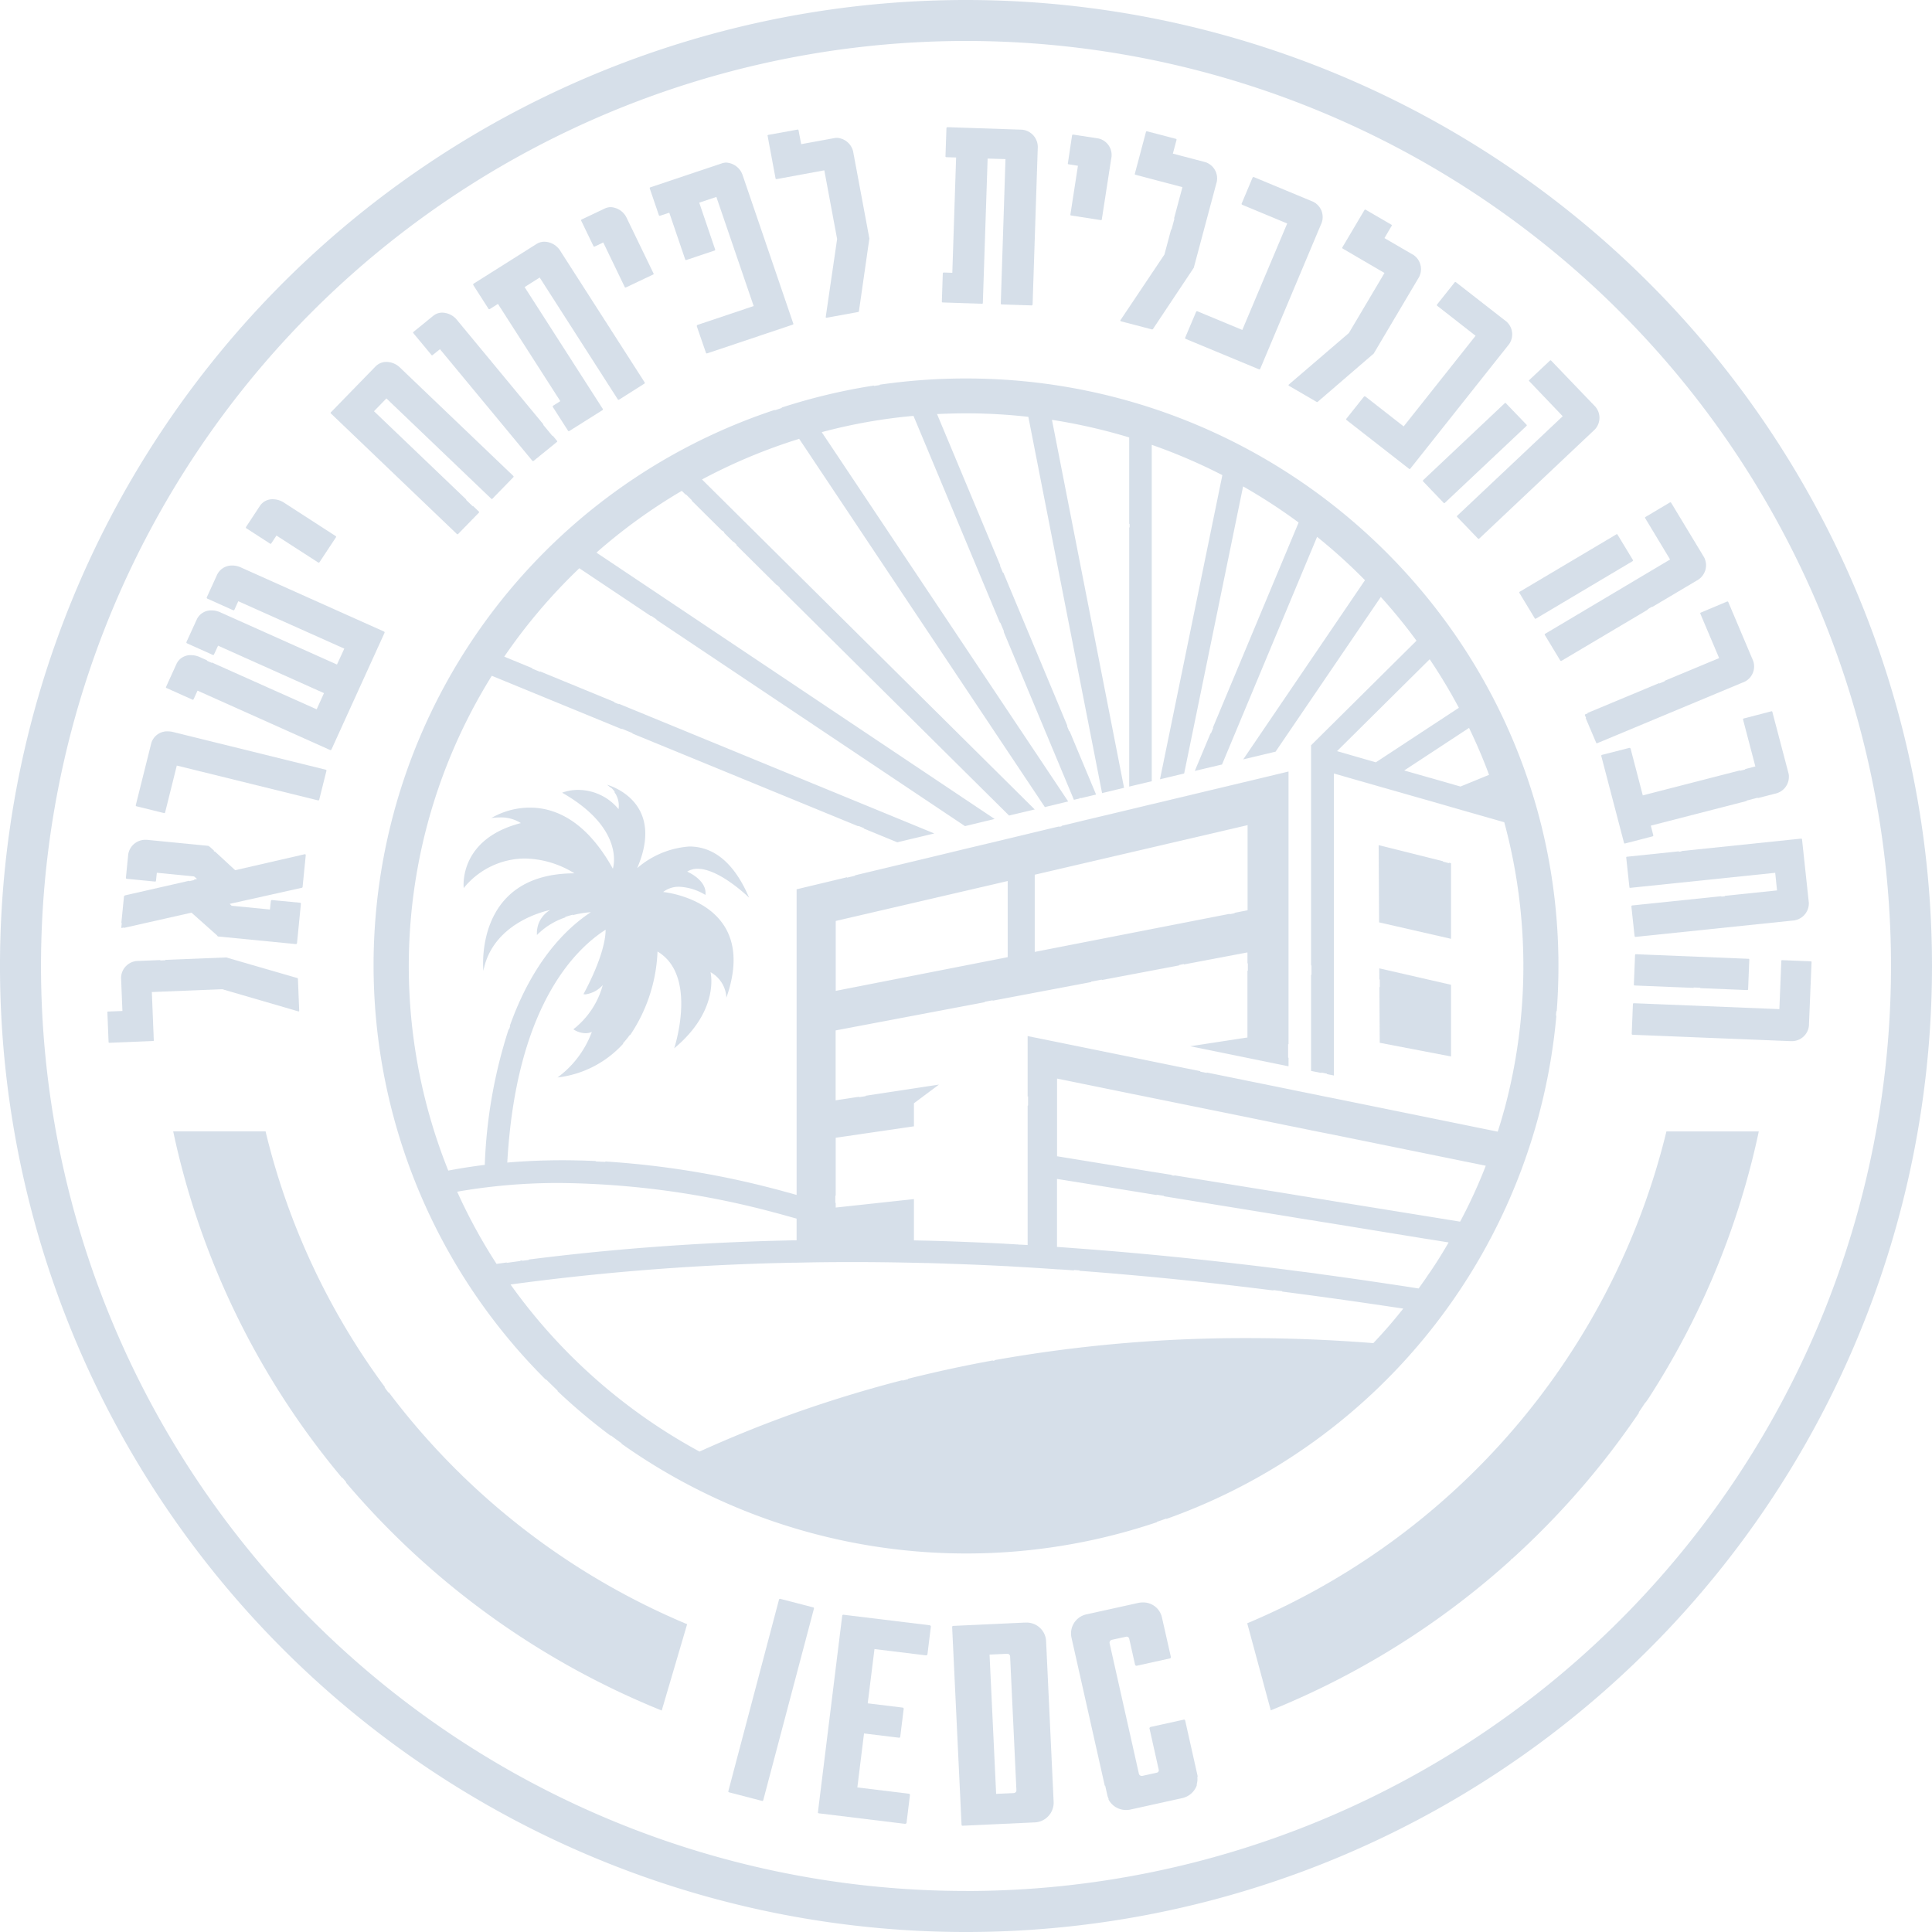 <?xml version="1.0" encoding="UTF-8"?> <svg xmlns="http://www.w3.org/2000/svg" width="199.743" height="199.743" viewBox="0 0 199.743 199.743"><g id="Group_83" data-name="Group 83" transform="translate(-64.736 -99.278)" opacity="0.188"><g id="Group_82" data-name="Group 82" transform="translate(103.353 138.411)"><path id="Path_305" data-name="Path 305" d="M216.285,194.327q.18-2.325.181-4.7c0-33.5-27.479-60.74-61.248-60.74a62.069,62.069,0,0,0-8.92.642v.042l-.037.005-.515.078-.037.005-.011-.036v-.005a61.241,61.241,0,0,0-9.535,2.276v.02l0,.026-.025.008c-.215.07-.428.141-.644.214l-.046.016-.008-.042a60.473,60.473,0,0,0-23.643,100.291l-.005-.065.082.082c.361.358.732.719,1.1,1.072l.013.011v.017l.005.046a61.366,61.366,0,0,0,5.483,4.608l0,0,.025-.029.032.022c.349.26.7.519,1.053.768l.025.017-.009.029-.005.013a61.649,61.649,0,0,0,55.355,8.116v0l-.008-.037.036-.012c.3-.1.595-.2.889-.309l.057-.021v.045a60.962,60.962,0,0,0,40.326-52.029l-.042-.009c.011-.122.04-.492.04-.492Zm-6.993-24.461-2.955,1.21-2.786-.8-.317-.092h-.019l-2.693-.768,6.7-4.4Q208.37,167.383,209.292,169.866Zm-3.123-6.931-8.581,5.637-1.9-.546-1.788-.517-.326-.092,9.579-9.5A56.882,56.882,0,0,1,206.169,162.935Zm-98.437,57.39.009-.045-.959.133c-.037.009-.065.009-.1.018a56.182,56.182,0,0,1-4.073-7.466,60.731,60.731,0,0,1,10.66-.9,88.726,88.726,0,0,1,22.1,3.043c.4.1.782.213,1.164.315.4.111.793.222,1.165.324v2.245c-.392,0-.784.009-1.165.018l-1.164.028c-8.662.244-17.156.893-25.361,1.941v.012l-.007.032-.661.085.012-.044-.219.028v.044l-.038,0-1.306.176Zm92.455,5.014c-.9,1.136-1.863,2.228-2.861,3.281-4.114-.324-8.477-.519-13.041-.519a147.318,147.318,0,0,0-26.1,2.272l-.009.024-.008.022-.152.028-.016-.013-.025-.022q-4.333.787-8.753,1.892v.044l-.032.008-.507.129-.024.005-.017-.017-.015-.019q-5.179,1.33-10.434,3.153l-.018.007v0q-5.241,1.831-10.511,4.217a57.828,57.828,0,0,1-19.54-17.272,254.539,254.539,0,0,1,27.247-2.208l1.164-.028c.391-.009.782-.018,1.164-.018,1.911-.046,3.8-.065,5.685-.065q3.243,0,6.449.074l1.4.028c.681.018,1.352.037,2.023.065,2.022.065,4.016.148,6,.25h.046l1.4.083c1.323.074,2.627.157,3.931.25.588.026,1.166.07,1.743.115v-.042l.045,0,.526.038.007.03,0,.013c1.694.128,3.374.263,5.037.414q5.717.5,11.191,1.155,1.923.226,3.812.464l0-.042.912.116v.042c4.307.552,8.482,1.147,12.513,1.758A3.506,3.506,0,0,1,200.187,225.338Zm3.318-4.527c-.066.1-.131.194-.2.3q-.3.428-.588.859c-.233.333-.465.665-.708,1l-1.173-.185c-1.724-.259-3.56-.535-5.5-.813-1.052-.148-2.142-.305-3.261-.453l-1.164-.167h-.028c-.382-.055-.773-.1-1.165-.148-.233-.028-.465-.065-.7-.091q-2.767-.361-5.72-.7c-1.324-.157-2.684-.305-4.063-.453-4.062-.433-8.349-.831-12.813-1.155-.6-.046-1.192-.093-1.8-.13v-7.031l1.78.285h.009l8.513,1.382v0l.009-.038.757.123-.011.041,12.872,2.09,1.164.194,1.165.185h.028l1.164.193,1.166.185,9.411,1.534,1.24.194,1.221.2C204.6,219.091,204.073,219.96,203.505,220.811Zm2.795-4.751-1.2-.193-1.22-.2-10.632-1.719-1.166-.194-1.164-.185-.028-.009-1.165-.185-1.164-.193-11.794-1.908-.024.024-.016.013-.23-.038-.011-.015-.021-.033-1.444-.234H175L164.629,209.3v-8.03l7.977,1.627h.009l11.7,2.375,4.24.87,1.164.231,1.165.24.028.009,2.33.461,12.943,2.634.447.093,1.155.231,1.166.241A53.138,53.138,0,0,1,206.3,216.06Zm4.547-11.523c-.2.748-.419,1.488-.661,2.217l-1.147-.23-1.136-.231-.811-.167-13.846-2.819-.466-.092-.7-.139-.474-.1-.69-.139-.028-.009-.429-.083-.139-.028-.038-.009-.559-.111-1.164-.241-4.24-.859-.893-.185h-.011l-3.3-.669-.007.042-.678-.137V200.5l-1.258-.255-.251-.046-6.159-1.257-10.175-2.069v6.246h.009l.033.008v.916l-.015.013-.028.022v14.4c-.289-.017-.588-.036-.885-.045-.094-.009-.186-.02-.28-.02-.373-.026-.745-.045-1.118-.063a.083.083,0,0,1-.046-.009c-2.628-.13-5.3-.241-8.024-.315l-1.4-.028v-4.27l-7.93.859h-.009l-.149.018v-.472a.154.154,0,0,1-.029-.022l-.013-.012v-.682l.005-.009a.464.464,0,0,1,.037-.061v-5.958l8.088-1.183v-2.384l.559-.416,2.031-1.516-7.6,1.158.054.034-.7.106-.016-.015-.024-.022-2.4.366v-7.227l15.421-2.919-.009-.041.815-.155.005.042,10.194-1.929-.013-.041,1.114-.21-.017.046,8-1.513v-.044l.5-.1-.009.045,6.575-1.245v1.127l.013,0,.03.009v.758l-.044-.02v6.92l-5.916.905L188.559,200v-.873a.319.319,0,0,1-.032-.029l-.011-.012v-1.36l.013-.013c.009-.008.02-.015.029-.021V169.523l-.54.13-2.73.657-3.355.8-1.351.324h-.009l-2.805.674-.513.12-2.5.6-.336.074-2.33.563-.085.018-2.273.546-.168.037-2.293.546-.139.036-2.023.488,0,.02-.005.026-.223.054-.016-.009-.029-.024-.114.028-.485.111-2.646.637-.811.194-3.075.74-2.116.5-3.829.925-8.029,1.92.03.037-.842.2-.008-.041L137.7,181.7V213.3c-.383-.11-.765-.222-1.165-.322-.382-.111-.764-.213-1.164-.315a91.7,91.7,0,0,0-17.452-2.823l.013.044-.062,0c-.293-.017-.589-.033-.885-.046h-.012l-.011-.007a.292.292,0,0,0-.049-.028l-.025-.012q-1.673-.075-3.384-.078c-1.882,0-3.793.074-5.715.238.9-15.987,6.9-21.985,10.166-24.072-.009,2.615-2.293,6.663-2.293,6.663a1.185,1.185,0,0,0,.225.021,2.964,2.964,0,0,0,1.771-.954,8.674,8.674,0,0,1-3.038,4.564,2.3,2.3,0,0,0,1.249.406,1.54,1.54,0,0,0,.661-.137,10.221,10.221,0,0,1-3.549,4.714,10.854,10.854,0,0,0,6.8-3.5l-.036-.021.033-.038c.233-.26.457-.539.669-.826l.017-.025.03.009.012,0a16.589,16.589,0,0,0,2.816-8.621c4.211,2.5,1.723,10.008,1.723,10.008,4.762-3.955,3.756-7.873,3.756-7.873a3.173,3.173,0,0,1,1.64,2.643c3.514-10.018-6.541-10.932-6.541-10.932a2.665,2.665,0,0,1,1.673-.542,5.69,5.69,0,0,1,2.7.847c.2-1.534-1.882-2.412-1.882-2.412a1.97,1.97,0,0,1,1.08-.293c2.272,0,5.321,2.99,5.321,2.99-1.744-4.106-4.074-5.294-6.187-5.294a9.258,9.258,0,0,0-5.386,2.236c3.029-7.023-3.121-8.622-3.121-8.622.116.085.221.17.317.256a.856.856,0,0,1,.2.133,3,3,0,0,1,.264.317l.02.029-.024.025-.008.007a2.386,2.386,0,0,1,.425,1.755,5.424,5.424,0,0,0-4.144-1.987,4.764,4.764,0,0,0-1.69.288c6.626,3.779,5.246,7.855,5.246,7.855-2.823-5.084-6.081-6.312-8.575-6.312a7.989,7.989,0,0,0-4,1.082,5.752,5.752,0,0,1,.856-.065,3.828,3.828,0,0,1,2.209.581c-6.532,1.682-5.908,6.718-5.908,6.718a8.208,8.208,0,0,1,6.309-3.055,10.013,10.013,0,0,1,5.134,1.532c-10.483.017-9.411,10.081-9.411,10.081,1-5.193,6.9-6.285,6.9-6.285a2.745,2.745,0,0,0-1.36,2.579,7.482,7.482,0,0,1,2.964-1.829l-.081-.018.143-.048q.289-.1.593-.178l.106-.028-.034.054a10.774,10.774,0,0,1,1.882-.311c-2.509,1.65-6,5.031-8.391,11.787l.05-.015-.124.357-.037-.022a51.232,51.232,0,0,0-2.466,14.018c-1.258.157-2.516.35-3.774.591a56.781,56.781,0,0,1,4.5-51.157l13.426,5.513,0-.005.019-.032,1.1.453-.008.034v.008l23.347,9.587h0l.017-.038.571.235-.007.034v.008l3.454,1.419,3.83-.914-32.623-13.411-.009.042-.46-.189.009-.034v-.008l-7.678-3.156.013.052-.821-.337,0-.024,0-.025-2.893-1.189a57.63,57.63,0,0,1,7.762-9.139l7.4,4.946.007-.007.024-.022.548.366-.007.029,0,.015,31.9,21.333,3.066-.739-41.168-27.539a57.21,57.21,0,0,1,8.825-6.385l.418.415,0-.058.622.617-.008.048v0l3.132,3.105.025-.008.022,0,.178.176v.016c0,.013,0,.03,0,.045l.949.941,0,0,.03-.025.3.3-.008.024-.007.022,4.177,4.143,0,0,.03-.022.252.251a.945.945,0,0,1,.046.1l23.675,23.479,2.656-.629-34.4-34.117a57.528,57.528,0,0,1,10.046-4.2l25.4,38.073,2.413-.583L140.3,134.437a56.172,56.172,0,0,1,9.485-1.682l8.939,21.394.038-.016.389.929-.05-.011,7.271,17.4.581-.139v-.044l.085-.02.016.012.026.022,1.584-.377-2.727-6.527a.545.545,0,0,1-.052-.032l-.011-.007-.209-.5.009-.019.017-.026-6.616-15.835-.044.005-.307-.735.033-.018h0l-6.536-15.643c.987-.046,1.985-.074,2.99-.074a57.093,57.093,0,0,1,6.449.361l7.622,38.9,2.274-.546-7.454-38.044a58.517,58.517,0,0,1,7.985,1.82V143.9l.036.05.007.011v.349l-.042-.044v26.817l2.33-.554V135.749a57.264,57.264,0,0,1,7.3,3.132l-6.449,31.447,2.5-.6,6.094-29.682a58.444,58.444,0,0,1,5.74,3.733l-8.873,21.23.049-.009-.248.6-.034-.029-1.628,3.893,2.815-.665,9.83-23.537a57.95,57.95,0,0,1,4.949,4.482l-12.589,18.528,3.346-.8L198.1,151.477A55.454,55.454,0,0,1,201.79,156l-10.9,10.811v22.747l.025.017.017.013v.963l-.042-.022v9.946l.028.009,1.044.207v-.044l.13.025.444.092,0,.037v.005l.716.148V169.727l1.8.518,2.935.84,4.91,1.4h.009l3.588,1.035,4.37,1.247a56.917,56.917,0,0,1-.009,29.765Zm-69.1-12.337v-7.226l16.716-3.881,1.062-.25v7.873Zm20.575-4.029v-7.984h.019l.2-.046,19.093-4.444.391-.092,2.3-.537v8.8l-1.325.26-.009.026-.009.021-.51.1-.012-.037v0Z" transform="translate(-93.96 -128.892)" fill="#26578c"></path><path id="Path_306" data-name="Path 306" d="M179.886,167.224l-.012.037-.612-.152-.007-.025,0-.021L172.6,165.4l.046,7.984,7.436,1.7v-7.818l-.194-.048Z" transform="translate(-68.683 -117.156)" fill="#26578c"></path><path id="Path_307" data-name="Path 307" d="M172.656,176.186h.006l.037.005.005.814-.043-.068.035,5.8,7.371,1.414v-7.411l-7.417-1.7Z" transform="translate(-68.667 -114.059)" fill="#26578c"></path></g><path id="Path_308" data-name="Path 308" d="M210.99,174.635l-.27,6.553a1.774,1.774,0,0,1-1.861,1.582l-.1,0-16.26-.655c-.085,0-.1-.065-.1-.12l.122-3.031c.009-.092.037-.111.122-.111l15.021.61.2-4.953c0-.083.028-.111.083-.111l2.936.12C210.971,174.516,211,174.544,210.99,174.635Z" transform="translate(41.035 24.145)" fill="#26578c"></path><path id="Path_309" data-name="Path 309" d="M199.435,177.444l0-.013-.008-.03-.681-.026.015.042-6.093-.247c-.083-.009-.111-.037-.1-.093l.122-3.041c.008-.073.032-.1.087-.1h.025l11.6.472c.085,0,.1.028.1.111l-.12,3.039c-.009.056-.037.083-.122.083Z" transform="translate(41.087 23.996)" fill="#26578c"></path><path id="Path_310" data-name="Path 310" d="M209.134,173.367l-16.185,1.682h-.018a.1.1,0,0,1-.1-.1l-.326-3.022c0-.083.018-.12.1-.13l9.2-.955-.009.044.385-.04-.021-.041,5.4-.56-.186-1.821-14.964,1.553-.03,0c-.061,0-.082-.028-.082-.077l-.326-3.021c-.009-.083.018-.12.1-.12l5.333-.555.012.042.293-.032-.073-.034,12.39-1.288h.028c.063,0,.086.03.094.1l.7,6.524A1.789,1.789,0,0,1,209.134,173.367Z" transform="translate(40.896 21.09)" fill="#26578c"></path><path id="Path_311" data-name="Path 311" d="M207.612,154.924a.1.1,0,0,1,.1.1l1.677,6.376a1.783,1.783,0,0,1-1.426,2.052l-1.767.455,0-.045-1.155.3.022.038-9.925,2.553.252.97a.106.106,0,0,1-.075.139l-2.824.731a.2.2,0,0,1-.045.007c-.045,0-.07-.026-.085-.09l-2.339-8.936a.1.1,0,0,1,.074-.139l2.815-.721a.085.085,0,0,1,.026,0,.133.133,0,0,1,.114.087l1.258,4.823,10.053-2.586h0l.011.042.533-.137-.028-.037,1.069-.275-1.267-4.825c-.009-.055,0-.12.056-.13l2.842-.739A.147.147,0,0,1,207.612,154.924Z" transform="translate(40.27 17.886)" fill="#26578c"></path><path id="Path_312" data-name="Path 312" d="M203.478,146.337c.04,0,.066.025.093.077l2.572,6.081a1.76,1.76,0,0,1-1.109,2.227l-14.993,6.256a.162.162,0,0,1-.069.018c-.038,0-.062-.026-.081-.082l-1.072-2.521.036-.024-.127-.3a.081.081,0,0,1,.052-.065l.244-.1-.017-.04,7.4-3.086.011.041.616-.255-.082-.013,5.665-2.361-1.939-4.575c-.028-.074-.017-.11.038-.128l2.7-1.136A.14.14,0,0,1,203.478,146.337Z" transform="translate(39.855 15.126)" fill="#26578c"></path><path id="Path_313" data-name="Path 313" d="M201.309,146.67l-4.577,2.717a.861.861,0,0,0-.127.025l-.324.194a.629.629,0,0,0-.059.083l-8.881,5.27a.105.105,0,0,1-.059.021.114.114,0,0,1-.09-.058l-1.574-2.606c-.046-.074-.037-.12.037-.157l12.9-7.67-2.562-4.251c-.046-.074-.037-.111.009-.139l2.516-1.5a.171.171,0,0,1,.07-.021c.034,0,.059.021.089.067l3.4,5.628A1.788,1.788,0,0,1,201.309,146.67Z" transform="translate(38.846 12.633)" fill="#26578c"></path><path id="Path_314" data-name="Path 314" d="M193.689,141.069c.03,0,.057.024.086.071l1.575,2.6c.028.056.018.092-.046.13l-9.962,5.923a.168.168,0,0,1-.075.022.069.069,0,0,1-.063-.041l-1.575-2.606c-.046-.074-.037-.111.037-.157l9.962-5.913A.108.108,0,0,1,193.689,141.069Z" transform="translate(38.206 13.433)" fill="#26578c"></path><path id="Path_315" data-name="Path 315" d="M186.193,129.516l2.133-2.006a.112.112,0,0,1,.074-.04.13.13,0,0,1,.085.049l4.558,4.751a1.769,1.769,0,0,1-.215,2.495l-11.787,11.125a.115.115,0,0,1-.074.032.123.123,0,0,1-.085-.041l-2.114-2.2c-.057-.065-.057-.1,0-.157l10.893-10.275-3.438-3.6C186.154,129.59,186.154,129.553,186.193,129.516Z" transform="translate(36.639 9.062)" fill="#26578c"></path><path id="Path_316" data-name="Path 316" d="M186.76,133.193l-8.415,7.929a.116.116,0,0,1-.075.044.093.093,0,0,1-.063-.034l-2.106-2.2a.1.1,0,0,1,0-.157l8.406-7.929a.131.131,0,0,1,.079-.041.111.111,0,0,1,.079.05l2.114,2.2C186.816,133.091,186.816,133.128,186.76,133.193Z" transform="translate(35.782 10.134)" fill="#26578c"></path><path id="Path_317" data-name="Path 317" d="M179.444,123.676l1.817-2.283a.117.117,0,0,1,.086-.048.12.12,0,0,1,.073.029l5.228,4.075a1.77,1.77,0,0,1,.12,2.486L176.7,140.623a.115.115,0,0,1-.082.05.136.136,0,0,1-.077-.032l-6.43-5.017a.106.106,0,0,1-.028-.157l1.808-2.274a.109.109,0,0,1,.083-.032.121.121,0,0,1,.075.022l3.951,3.087,7.436-9.37-3.951-3.087A.109.109,0,0,1,179.444,123.676Z" transform="translate(33.856 7.093)" fill="#26578c"></path><path id="Path_318" data-name="Path 318" d="M171.111,119.584l2.282-3.853c.022-.038.044-.057.073-.057a.147.147,0,0,1,.077.029l2.638,1.534c.056.028.065.065.019.139l-.736,1.247,3.018,1.755a1.775,1.775,0,0,1,.457,2.449l-4.584,7.736-5.75,4.953a.109.109,0,0,1-.1.053.123.123,0,0,1-.063-.016L165.6,133.9c-.046-.028-.083-.083-.018-.139l6.205-5.323,3.681-6.209-4.305-2.513C171.092,119.667,171.083,119.63,171.111,119.584Z" transform="translate(32.405 5.27)" fill="#26578c"></path><path id="Path_319" data-name="Path 319" d="M163.3,115.883l1.127-2.68a.108.108,0,0,1,.1-.074.146.146,0,0,1,.049.009l6.131,2.55a1.762,1.762,0,0,1,.792,2.357l-6.27,14.9c-.025.05-.05.075-.086.075a.152.152,0,0,1-.063-.018l-7.548-3.133a.1.1,0,0,1-.065-.139l1.127-2.661a.1.1,0,0,1,.1-.066.1.1,0,0,1,.048.011l4.63,1.923,4.641-11.006L163.369,116A.1.1,0,0,1,163.3,115.883Z" transform="translate(29.802 4.452)" fill="#26578c"></path><path id="Path_320" data-name="Path 320" d="M152.409,129.066l4.538-6.774.7-2.622.026.065.305-1.14-.008-.016a.282.282,0,0,0-.024-.032l.862-3.222-4.835-1.275c-.085-.018-.1-.056-.085-.111l1.146-4.307c.02-.059.041-.086.081-.086a.188.188,0,0,1,.059.012l2.964.776c.055.009.074.048.055.131l-.373,1.394,3.382.888a1.768,1.768,0,0,1,1.1,2.236l-2.32,8.678-4.193,6.293a.112.112,0,0,1-.111.078.141.141,0,0,1-.029,0l-3.187-.833C152.409,129.177,152.362,129.14,152.409,129.066Z" transform="translate(28.175 3.301)" fill="#26578c"></path><path id="Path_321" data-name="Path 321" d="M148.717,109.908c.016-.071.038-.1.1-.1l.034,0,2.6.4a1.752,1.752,0,0,1,1.315,2.1l-.97,6.265c-.008.049-.03.075-.073.075H151.7l-3.055-.472c-.057-.009-.112-.037-.1-.092l.782-5.054-.941-.148c-.083-.009-.111-.045-.1-.1Z" transform="translate(26.853 3.386)" fill="#26578c"></path><path id="Path_322" data-name="Path 322" d="M138.521,124.355a.1.1,0,0,1,.1-.1h.018l.867.028.391-11.921-.979-.028c-.065,0-.12-.028-.12-.083l.1-2.911c0-.083.057-.111.122-.111l7.705.259a1.8,1.8,0,0,1,1.612,1.932l-.53,16.125a.109.109,0,0,1-.122.11l-3.056-.1c-.092-.008-.122-.036-.112-.119l.485-14.906-1.845-.055-.494,14.906c0,.073-.021.1-.083.1h-.029l-4.016-.129c-.083,0-.111-.028-.111-.111Z" transform="translate(23.687 3.198)" fill="#26578c"></path><path id="Path_323" data-name="Path 323" d="M124.884,109.962l3.01-.546h.025c.041,0,.07.024.078.094l.27,1.414,3.438-.629a1.481,1.481,0,0,1,.262-.024,1.828,1.828,0,0,1,1.7,1.576l1.649,8.826-1.072,7.475a.112.112,0,0,1-.094.13l-3.241.592-.032,0c-.044,0-.078-.02-.071-.1l1.175-8.041-1.324-7.1-4.91.905-.037,0c-.058,0-.086-.021-.094-.067l-.819-4.388C124.773,110.008,124.8,109.981,124.884,109.962Z" transform="translate(19.302 3.258)" fill="#26578c"></path><path id="Path_324" data-name="Path 324" d="M123.487,112a1.907,1.907,0,0,1,1.7,1.339l5.218,15.284c.028.074.009.111-.075.139l-8.815,2.957a.141.141,0,0,1-.046.008.1.1,0,0,1-.093-.073l-.942-2.735a.146.146,0,0,1,.075-.139l5.805-1.95-3.857-11.282-1.771.591,1.649,4.852a.087.087,0,0,1-.056.1l-2.9.97a.193.193,0,0,1-.055.011.083.083,0,0,1-.085-.048l-1.649-4.843-.933.307a.183.183,0,0,1-.053.008.086.086,0,0,1-.086-.046l-.942-2.762a.1.1,0,0,1,.075-.139l7.389-2.476A1.365,1.365,0,0,1,123.487,112Z" transform="translate(16.341 4.089)" fill="#26578c"></path><path id="Path_325" data-name="Path 325" d="M110.275,116.752l2.376-1.127a1.414,1.414,0,0,1,.614-.14,1.925,1.925,0,0,1,1.658,1.138l2.768,5.72a.078.078,0,0,1-.048.111l-2.786,1.321a.164.164,0,0,1-.071.019.076.076,0,0,1-.069-.037l-2.227-4.621-.867.416a.162.162,0,0,1-.069.02.084.084,0,0,1-.071-.048l-1.267-2.624C110.181,116.826,110.2,116.789,110.275,116.752Z" transform="translate(14.614 5.209)" fill="#26578c"></path><path id="Path_326" data-name="Path 326" d="M101.816,122.518l6.5-4.1a1.515,1.515,0,0,1,.81-.227,1.975,1.975,0,0,1,1.621.921l8.732,13.611a.1.1,0,0,1-.037.148l-2.582,1.636a.147.147,0,0,1-.077.029c-.03,0-.054-.019-.082-.057l-8.069-12.585-1.557.988,8.07,12.576c.046.074.028.111-.038.157l-3.392,2.135a.155.155,0,0,1-.077.029c-.029,0-.054-.02-.081-.057l-1.557-2.43a.106.106,0,0,1,.037-.157l.727-.462-6.447-10.053-.83.526a.153.153,0,0,1-.077.024.069.069,0,0,1-.063-.033l-1.574-2.458C101.732,122.611,101.769,122.555,101.816,122.518Z" transform="translate(11.9 6.078)" fill="#26578c"></path><path id="Path_327" data-name="Path 327" d="M97.111,125.715l2.032-1.653a1.457,1.457,0,0,1,.932-.324,2.023,2.023,0,0,1,1.518.757l8.936,10.8-.026.034.978,1.183-.008-.077.445.538c.057.065.057.1-.019.157l-2.367,1.921a.108.108,0,0,1-.075.034.107.107,0,0,1-.083-.044l-9.542-11.523-.736.592a.139.139,0,0,1-.087.042.061.061,0,0,1-.052-.033l-1.865-2.246C97.037,125.807,97.047,125.77,97.111,125.715Z" transform="translate(10.389 7.862)" fill="#26578c"></path><path id="Path_328" data-name="Path 328" d="M109.482,139.372a.1.1,0,0,1,0,.157l-2.133,2.19a.123.123,0,0,1-.079.046.118.118,0,0,1-.079-.046L96.373,131.369l-1.286,1.321,9.559,9.146-.054.008.71.678.011-.049.593.567c.065.057.065.1.028.139L103.8,145.37a.124.124,0,0,1-.078.045.126.126,0,0,1-.081-.045L90.651,132.94c-.065-.055-.065-.092,0-.157l4.595-4.721a1.553,1.553,0,0,1,1.134-.468,2.037,2.037,0,0,1,1.391.579Z" transform="translate(8.314 9.102)" fill="#26578c"></path><path id="Path_329" data-name="Path 329" d="M84,141.186l1.436-2.18a1.544,1.544,0,0,1,1.325-.667,2.127,2.127,0,0,1,1.143.344l5.358,3.466c.046.028.055.063.028.12l-1.7,2.569a.114.114,0,0,1-.091.057.089.089,0,0,1-.04-.011l-4.324-2.791-.522.785c-.03.049-.058.07-.086.07a.09.09,0,0,1-.045-.015l-2.459-1.59C83.966,141.3,83.957,141.26,84,141.186Z" transform="translate(6.184 12.555)" fill="#26578c"></path><path id="Path_330" data-name="Path 330" d="M79.843,151.421l1.072-2.347a1.629,1.629,0,0,1,1.53-.91,2.132,2.132,0,0,1,.875.19L95.4,153.76l.755-1.645-10.959-4.9-.391.86a.11.11,0,0,1-.1.078.083.083,0,0,1-.025,0L82,146.949a.107.107,0,0,1-.056-.148l1.072-2.347a1.688,1.688,0,0,1,1.574-.93,2.056,2.056,0,0,1,.839.181l14.836,6.644a.106.106,0,0,1,.046.148l-5.48,12.041a.1.1,0,0,1-.091.069.151.151,0,0,1-.058-.013l-13.7-6.135-.391.859c-.028.061-.055.082-.09.082a.124.124,0,0,1-.041-.008l-2.675-1.2c-.074-.028-.085-.065-.046-.148l1.081-2.375a1.583,1.583,0,0,1,1.5-.877,2.173,2.173,0,0,1,.887.193l.747.334.011.036.007.018.5.225-.042-.066L93.3,158.389l.755-1.673-10.948-4.906-.411.887a.1.1,0,0,1-.093.079.069.069,0,0,1-.028-.005l-2.675-1.2C79.825,151.541,79.825,151.476,79.843,151.421Z" transform="translate(4.175 14.222)" fill="#26578c"></path><path id="Path_331" data-name="Path 331" d="M78.687,156.5a2.209,2.209,0,0,1,.513.061l15.794,3.9c.074.018.094.056.074.139l-.745,2.976a.091.091,0,0,1-.089.059.148.148,0,0,1-.032,0l-14.6-3.6-1.2,4.814c-.016.071-.045.1-.087.1l-.024,0-2.842-.7c-.083-.019-.1-.056-.083-.139l1.6-6.4A1.706,1.706,0,0,1,78.687,156.5Z" transform="translate(3.413 18.392)" fill="#26578c"></path><path id="Path_332" data-name="Path 332" d="M92.971,169.853a.117.117,0,0,1-.108.1h-.013l-7.417,1.654.2.194,3.96.389.094-.879a.122.122,0,0,1,.108-.1H89.8l2.9.278a.107.107,0,0,1,.094.129l-.4,4.048c-.009.026-.044.1-.11.1h-.012l-8.032-.786a.154.154,0,0,1-.1-.1l-2.656-2.365L74.5,174.091l0-.007-.015-.033-.2.048c-.049-.005-.063-.011-.055-.083l.041-.408-.007-.011-.03-.052.271-2.721c.009-.028.037-.056.12-.1l6.632-1.51-.017.048.509-.116,0-.036V169.1l.307-.07-.307-.259-3.848-.379-.085.8c-.009.083-.037.111-.094.111l-2.926-.287c-.074-.009-.1-.046-.092-.129l.242-2.421a1.787,1.787,0,0,1,1.843-1.48c.069,0,.137,0,.206.011l6.207.609c.074.011.149.1.177.1l.437.4-.034.028.071.066.026-.013.015-.008L86,168.126l7.2-1.654.021,0c.066,0,.081.082.073.132Z" transform="translate(3.05 21.119)" fill="#26578c"></path><path id="Path_333" data-name="Path 333" d="M77.871,182.826l-4.5.185c-.083,0-.111-.028-.111-.111l-.122-3.03c-.009-.065.019-.092.1-.092l1.454-.056-.14-3.466a1.785,1.785,0,0,1,1.826-1.709l2.228-.09v.007l.007.036.514-.02.008-.03,0-.013,6.286-.25,7.306,2.116h.012c.074,0,.1.077.1.111l.131,3.263c.008.045-.009.09-.062.09a.173.173,0,0,1-.041-.007l-7.864-2.291-7.268.295.2,4.953C77.946,182.8,77.928,182.826,77.871,182.826Z" transform="translate(2.7 24.078)" fill="#26578c"></path><path id="Path_334" data-name="Path 334" d="M96.186,224.143c-.007-.028-.012-.057-.02-.083l0-.009-.007-.007-.365-.433-.013-.016h-.02c-.011,0-.02.005-.029.007a82.518,82.518,0,0,1-17.446-35.807h9.551a73.224,73.224,0,0,0,12.324,26.417c0,.024,0,.046,0,.069v.011l.007.009c.116.157.234.314.351.47l.008.011.011,0a.465.465,0,0,0,.058.016,74.772,74.772,0,0,0,30.826,23.948l-2.628,8.926A84.113,84.113,0,0,1,96.186,224.143Z" transform="translate(4.355 28.452)" fill="#26578c"></path><path id="Path_335" data-name="Path 335" d="M130.565,225.4l-5.228,19.757c-.021.075-.05.107-.1.107a.108.108,0,0,1-.034-.005l-3.383-.877c-.094-.028-.122-.065-.094-.157l5.229-19.766c.02-.062.046-.094.1-.094a.217.217,0,0,1,.059.011l3.383.877C130.565,225.273,130.585,225.31,130.565,225.4Z" transform="translate(18.317 40.207)" fill="#26578c"></path><path id="Path_336" data-name="Path 336" d="M139.9,229.81h-.032l-5.292-.648-.7,5.609,3.634.444a.126.126,0,0,1,.085.139l-.354,2.865a.115.115,0,0,1-.112.11l-3.634-.443-.69,5.58,5.3.648c.065.009.159.046.139.139l-.353,2.865c-.011.091-.112.111-.177.111l-8.863-1.082c-.1-.009-.129-.046-.12-.137l2.507-20.284c.016-.082.046-.112.118-.112h.03l8.871,1.081c.066.009.159.055.149.148l-.354,2.865A.144.144,0,0,1,139.9,229.81Z" transform="translate(20.57 40.608)" fill="#26578c"></path><path id="Path_337" data-name="Path 337" d="M160.014,244.885l-5.311,1.173a2.232,2.232,0,0,1-.472.052,2.042,2.042,0,0,1-1.822-1.088l.008-.059,0-.013-.005-.011a1.824,1.824,0,0,1-.129-.378l-.209-.924-.008-.017-.048-.04-3.449-15.339a2.016,2.016,0,0,1,1.592-2.365l5.312-1.173a2.226,2.226,0,0,1,.481-.053,1.98,1.98,0,0,1,1.97,1.513l.932,4.122a.145.145,0,0,1-.075.147l-3.466.768h-.011c-.045,0-.139-.044-.148-.094l-.6-2.671a.287.287,0,0,0-.263-.248.277.277,0,0,0-.063.008l-1.454.314a.311.311,0,0,0-.251.379l3.027,13.483a.3.3,0,0,0,.3.214.408.408,0,0,0,.1-.012l1.444-.322a.255.255,0,0,0,.2-.324l-.951-4.251c-.019-.055.066-.139.094-.148l3.475-.766h.011a.13.13,0,0,1,.111.1L161.6,242.5a2.12,2.12,0,0,1,.034.217l-.042-.066.009.163a1.843,1.843,0,0,1-.071.633l-.016.054h.042A2.076,2.076,0,0,1,160.014,244.885Z" transform="translate(26.933 40.298)" fill="#26578c"></path><path id="Path_338" data-name="Path 338" d="M189.691,232l-.005,0-.028-.02-.066.056.034.028a83.951,83.951,0,0,1-24.876,15.588l-.858-3.173.012-.055-.029-.008-1.558-5.764a74.246,74.246,0,0,0,43.339-50.853h9.551a82.231,82.231,0,0,1-11.426,27.634c-.033.045-.066.092-.1.14a1.908,1.908,0,0,1-.255.325c-.2.311-.408.617-.617.925l-.016.024.026.037A83.853,83.853,0,0,1,189.691,232Z" transform="translate(31.366 28.452)" fill="#26578c"></path><path id="Path_339" data-name="Path 339" d="M148.941,228.087a2.019,2.019,0,0,0-2.087-1.861l-.112,0-7.38.342c-.1.009-.131.037-.131.139l.97,20.4c0,.083.03.122.111.122h.029l7.37-.342a2.044,2.044,0,0,0,2.014-2.089Zm-3.317,15.765-1.845.083-.681-14.4,1.845-.083h.015a.294.294,0,0,1,.266.3l.651,13.806A.286.286,0,0,1,145.624,243.851Z" transform="translate(23.945 40.805)" fill="#26578c"></path><path id="Path_340" data-name="Path 340" d="M164.608,99.278a99.872,99.872,0,1,0,99.871,99.872A99.873,99.873,0,0,0,164.608,99.278Zm0,195.5A95.632,95.632,0,1,1,260.24,199.15,95.632,95.632,0,0,1,164.608,294.782Z" transform="translate(0 0)" fill="#26578c"></path></g></svg> 